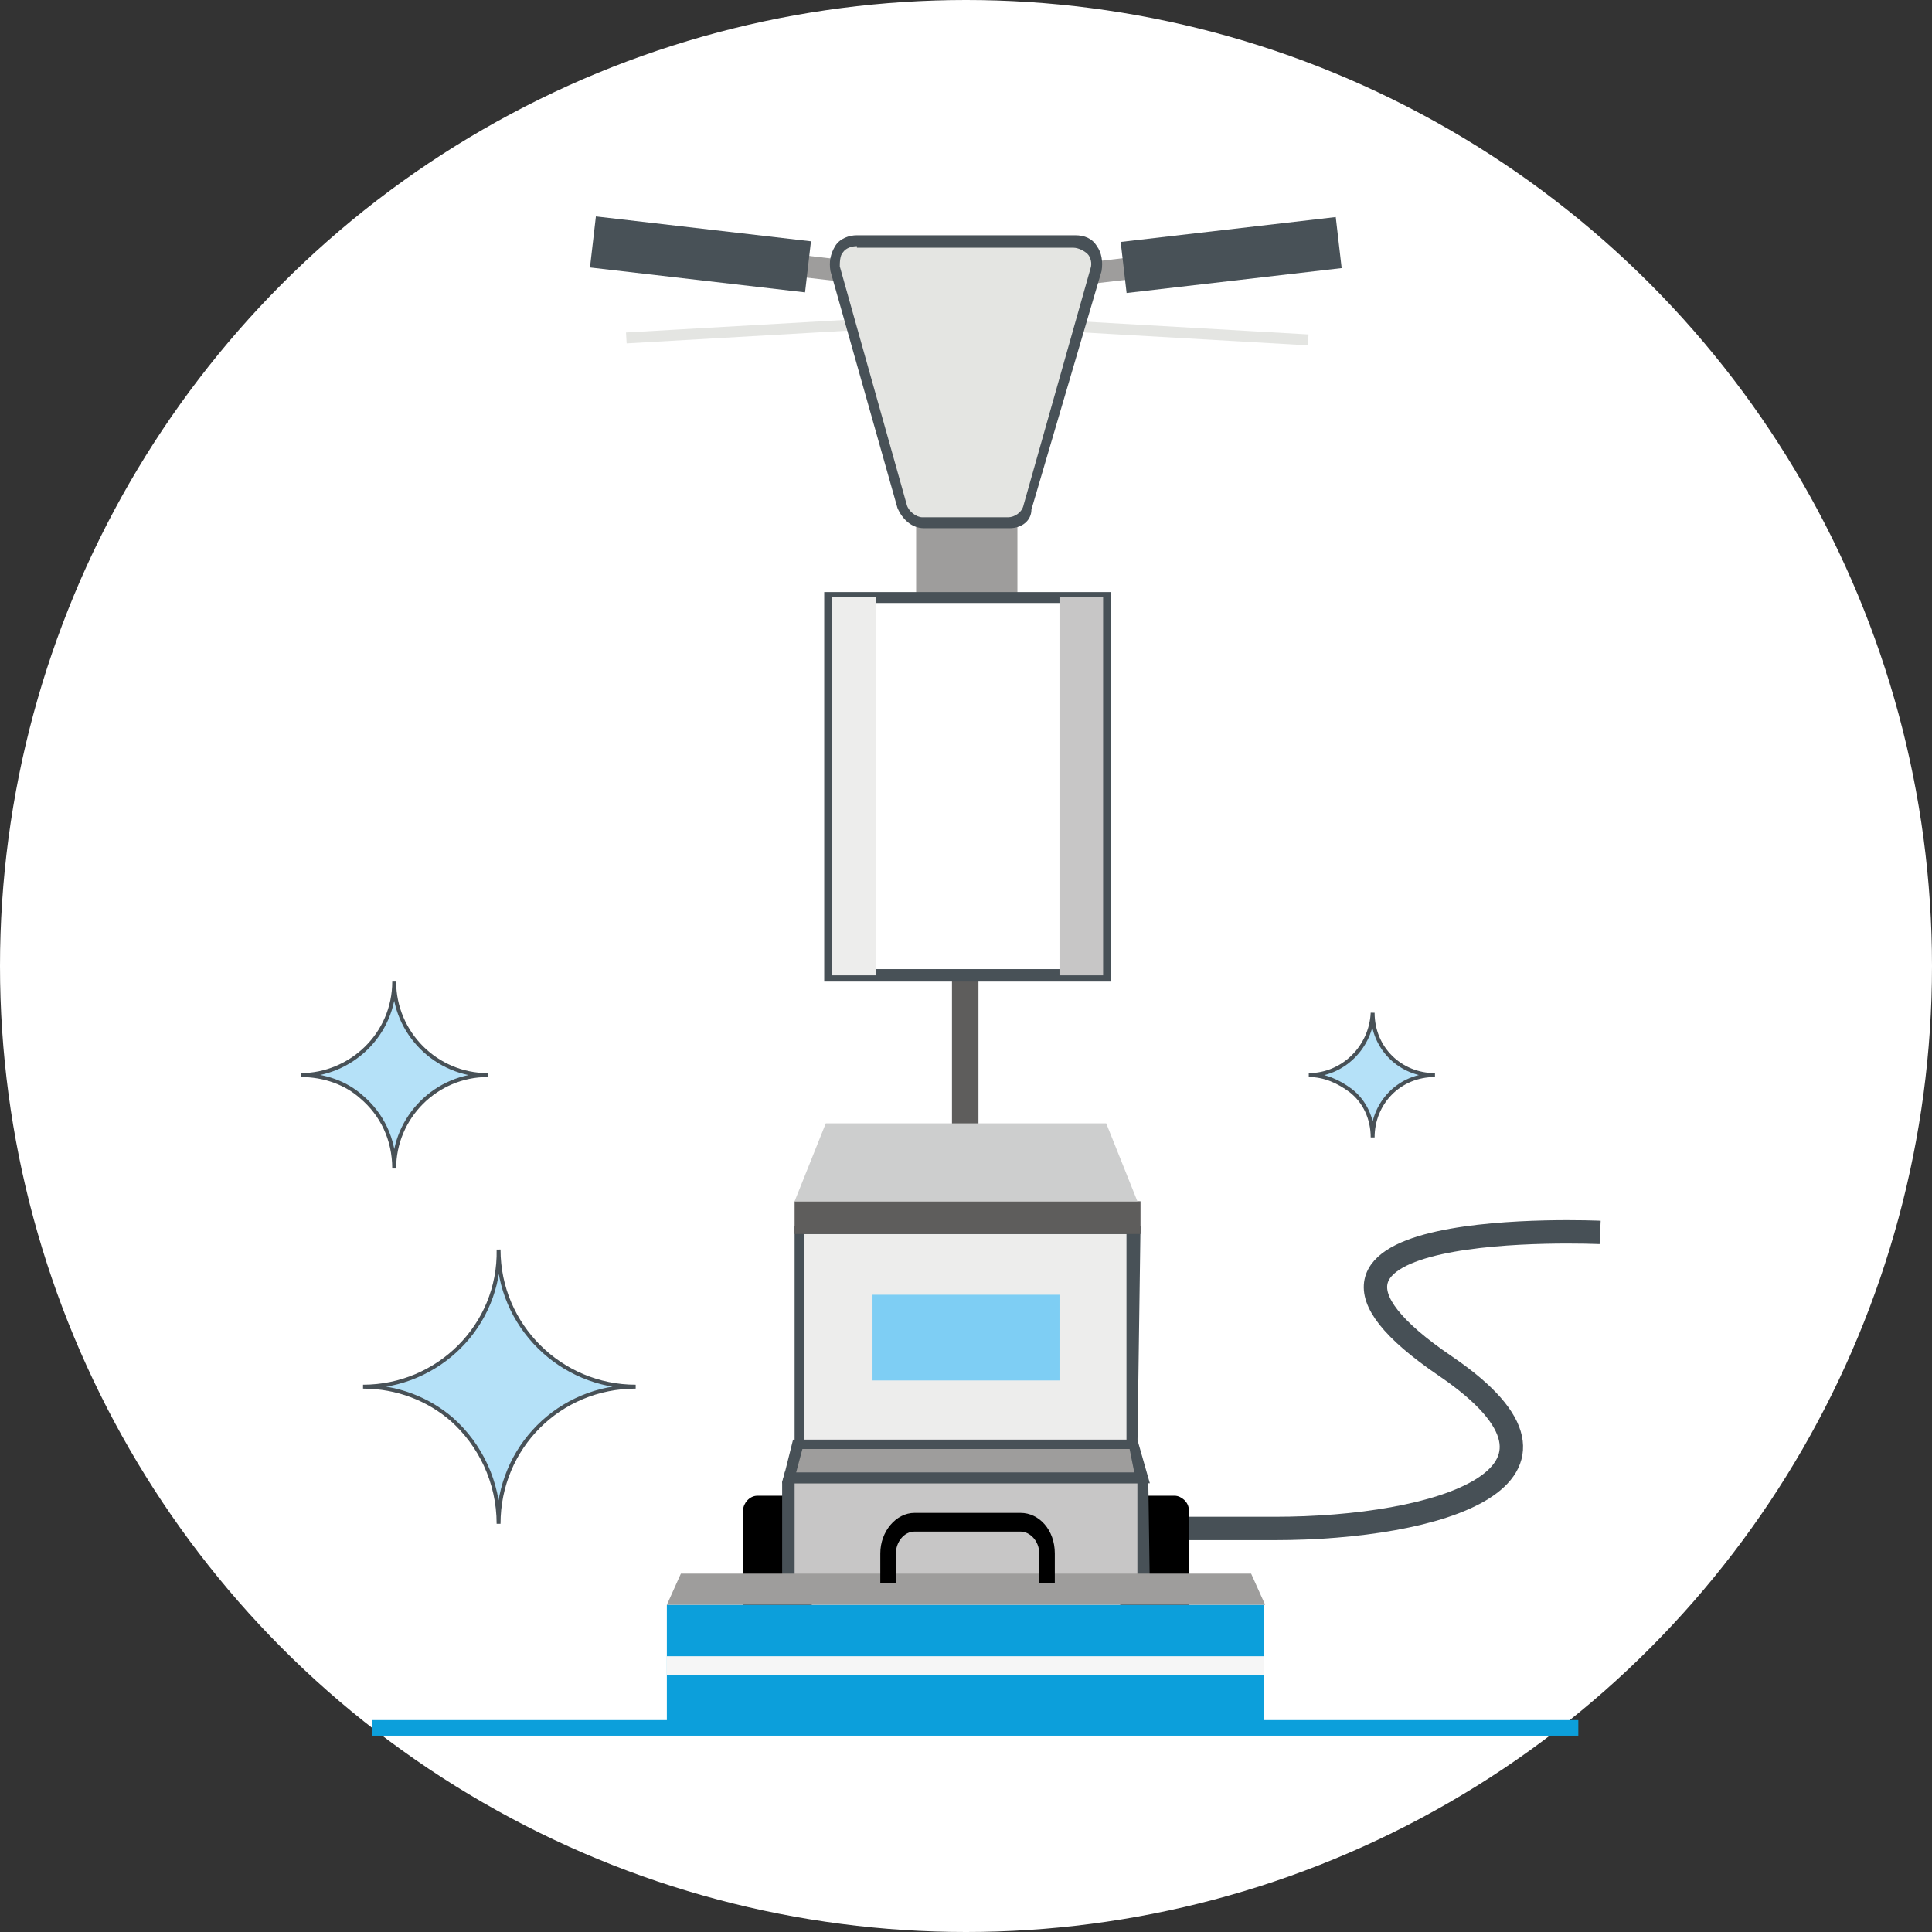 <?xml version="1.0" encoding="utf-8"?>
<!-- Generator: Adobe Illustrator 22.0.0, SVG Export Plug-In . SVG Version: 6.00 Build 0)  -->
<svg version="1.1" id="Layer_1" xmlns="http://www.w3.org/2000/svg" xmlns:xlink="http://www.w3.org/1999/xlink" x="0px" y="0px"
	 viewBox="0 0 124 124" style="enable-background:new 0 0 124 124;" xml:space="preserve">
<rect x="0" y="0" width="124" height="124" fill="#333333" stroke="none"/>
<style type="text/css">
	.st0{fill:none;}
	.st1{fill:#FFFFFF;}
	.st2{fill:none;stroke:#475056;stroke-width:1.5;stroke-miterlimit:10;}
	.st3{fill:#E4E5E2;}
	.st4{fill:#5E5D5C;}
	.st5{fill:#9E9D9C;}
	.st6{fill:#485157;}
	.st7{fill:#C7C6C6;}
	.st8{fill:#EDEDEC;}
	.st9{fill:#CDCECE;}
	.st10{fill:#0C9FDB;}
	.st11{fill:#F6F6F6;}
	.st12{fill:#7ECEF4;}
	.st13{fill:#B5E1F8;stroke:#485157;stroke-width:0.25;stroke-linecap:round;stroke-miterlimit:10;}
	.st14{fill:none;stroke:#0C9FDB;stroke-miterlimit:10;}
</style>
<rect id="backgroundrect" y="0" class="st0" width="124" height="124"/>
<circle id="svg_1" class="st1" cx="62" cy="62" r="62"/>
<path class="st2" d="M102.7,79.1c0,0-24.2-1.1-9.9,8.6c10.4,7.1-0.5,10.4-11,10.4h-9.5"/>
<g id="svg_2">
	<g id="svg_3">
		
			<rect id="svg_4" x="75.8" y="13.5" transform="matrix(5.726692e-02 -0.998 0.998 5.726692e-02 50.56 96.146)" class="st3" width="0.7" height="15.6"/>
		
			<rect id="svg_5" x="40.2" y="20.9" transform="matrix(0.998 -5.726692e-02 5.726692e-02 0.998 -1.138 2.784)" class="st3" width="15.6" height="0.7"/>
	</g>
	<rect id="svg_6" x="61.1" y="40.1" class="st4" width="1.7" height="34.2"/>
	<rect id="svg_7" x="58.8" y="33.1" class="st5" width="6.5" height="5.7"/>
	<g id="svg_8">
		<rect id="svg_9" x="53.2" y="38.3" class="st1" width="17.7" height="24.3"/>
		<path id="svg_10" class="st6" d="M71.1,63H52.9V38h18.4v25H71.1z M53.5,62.2h16.9V38.7H53.5V62.2z"/>
	</g>
	<rect id="svg_11" x="68" y="38.3" class="st7" width="2.8" height="24.3"/>
	<rect id="svg_12" x="53.4" y="38.3" class="st8" width="2.8" height="24.3"/>
	<g id="svg_13">
		
			<rect id="svg_14" x="69.5" y="16.3" transform="matrix(0.993 -0.115 0.115 0.993 -1.464 8.686)" class="st5" width="9.7" height="1.4"/>
		
			<rect id="svg_15" x="72.1" y="14.7" transform="matrix(0.993 -0.115 0.115 0.993 -1.358 9.223)" class="st6" width="13.9" height="3.3"/>
	</g>
	<g id="svg_16">
		
			<rect id="svg_17" x="49.1" y="12" transform="matrix(0.115 -0.993 0.993 0.115 27.269 64.391)" class="st5" width="1.4" height="9.7"/>
		
			<rect id="svg_18" x="43.3" y="9.4" transform="matrix(0.115 -0.993 0.993 0.115 23.553 59.083)" class="st6" width="3.3" height="13.9"/>
	</g>
	<g id="svg_19">
		<path id="svg_20" class="st3" d="M64.8,33.5h-5.5c-0.7,0-1.2-0.4-1.3-1l-4.3-15.3c-0.2-0.9,0.4-1.8,1.3-1.8h14
			c0.9,0,1.7,0.9,1.3,1.8L66,32.5C65.9,33.2,65.3,33.5,64.8,33.5z"/>
		<path id="svg_21" class="st6" d="M64.8,33.9h-5.5c-0.8,0-1.4-0.6-1.7-1.3l-4.3-15.2c-0.1-0.6,0-1.1,0.3-1.6
			c0.3-0.5,0.9-0.7,1.4-0.7h14c0.6,0,1.1,0.2,1.4,0.7c0.3,0.4,0.4,1,0.3,1.6l-4.5,15.3C66.2,33.4,65.6,33.9,64.8,33.9z M55,15.8
			c-0.3,0-0.7,0.1-0.9,0.4c-0.2,0.2-0.2,0.7-0.2,0.9l4.3,15.3c0.1,0.4,0.6,0.8,1,0.8h5.5c0.4,0,0.9-0.3,1-0.8L70,17.2
			c0.1-0.3,0-0.7-0.2-0.9c-0.2-0.2-0.6-0.4-0.9-0.4H55V15.8z"/>
	</g>
	<g id="svg_22">
		<path id="svg_23" d="M51.2,109h-2.6c-0.4,0-0.9-0.4-0.9-0.9V96.9c0-0.4,0.4-0.9,0.9-0.9h2.6c0.4,0,0.9,0.4,0.9,0.9V108
			C52.1,108.5,51.6,109,51.2,109z"/>
		<path id="svg_24" d="M75.4,109h-2.6c-0.4,0-0.9-0.4-0.9-0.9V96.9c0-0.4,0.4-0.9,0.9-0.9h2.6c0.4,0,0.9,0.4,0.9,0.9V108
			C76.3,108.5,75.9,109,75.4,109z"/>
	</g>
	<g id="svg_25">
		<g id="svg_26">
			<rect id="svg_27" x="50.6" y="94.8" class="st7" width="22.6" height="6.9"/>
			<path id="svg_28" class="st6" d="M73.8,102H50.2v-6.9l0.2-0.7h23.1l0.2,0.7L73.8,102L73.8,102z M51,101.3h22v-6.1H51V101.3z"/>
		</g>
		<g id="svg_29">
			<rect id="svg_30" x="51.3" y="79" class="st8" width="21.4" height="13.7"/>
			<path id="svg_31" class="st6" d="M73,93H51V78.7h22.2L73,93L73,93z M51.6,92.4h20.7V79.2H51.6V92.4z"/>
		</g>
		<g id="svg_32">
			<polygon id="svg_33" class="st5" points="72.8,92.7 51.2,92.7 50.6,94.8 73.4,94.8 			"/>
			<path id="svg_34" class="st6" d="M73.8,95.2H50.2l0.7-2.8H73L73.8,95.2z M51.1,94.5h21.7L72.5,93h-21L51.1,94.5z"/>
		</g>
		<rect id="svg_35" x="51" y="77.1" class="st4" width="22.2" height="2.1"/>
		<polygon id="svg_36" class="st9" points="71,72.1 53,72.1 51,77.1 73,77.1 		"/>
	</g>
	<rect id="svg_37" x="42.8" y="103" class="st10" width="38.3" height="7.9"/>
	<polygon id="svg_38" class="st5" points="80.3,101 43.7,101 42.8,103 81.2,103 	"/>
	<rect id="svg_39" x="42.8" y="106.3" class="st11" width="38.3" height="1.2"/>
	<path id="svg_40" d="M67.7,101.6h-1v-1.9c0-0.8-0.6-1.4-1.2-1.4h-6.8c-0.7,0-1.2,0.7-1.2,1.4v1.9h-1v-1.9c0-1.4,1-2.6,2.2-2.6h6.8
		c1.2,0,2.2,1.1,2.2,2.6V101.6z"/>
	<rect id="svg_41" x="56" y="83.1" class="st12" width="12" height="5.5"/>
</g>
<path class="st13" d="M19.3,69c1.5,0,2.9,0.5,3.9,1.4c1.3,1.1,2.1,2.7,2.1,4.6l0,0c0-3.3,2.7-6,6-6l0,0c-3.3,0-6-2.7-6-6l0,0
	C25.3,66.4,22.5,69,19.3,69L19.3,69z"/>
<path class="st13" d="M84,69c1,0,1.9,0.4,2.7,1c0.9,0.7,1.4,1.8,1.4,3l0,0c0-2.2,1.7-4,4-4l0,0c-2.2,0-4-1.7-4-4l0,0
	C88,67.2,86.2,69,84,69L84,69z"/>
<path class="st13" d="M23.3,89c2.2,0,4.2,0.8,5.7,2.1c1.8,1.6,3,4,3,6.7l0,0c0-4.9,3.9-8.8,8.8-8.8l0,0C36,89,32,85.1,32,80.2l0,0
	C32.1,85.1,28.1,89,23.3,89L23.3,89z"/>
<line class="st14" x1="23.9" y1="110.9" x2="101.3" y2="110.9"/>
</svg>
